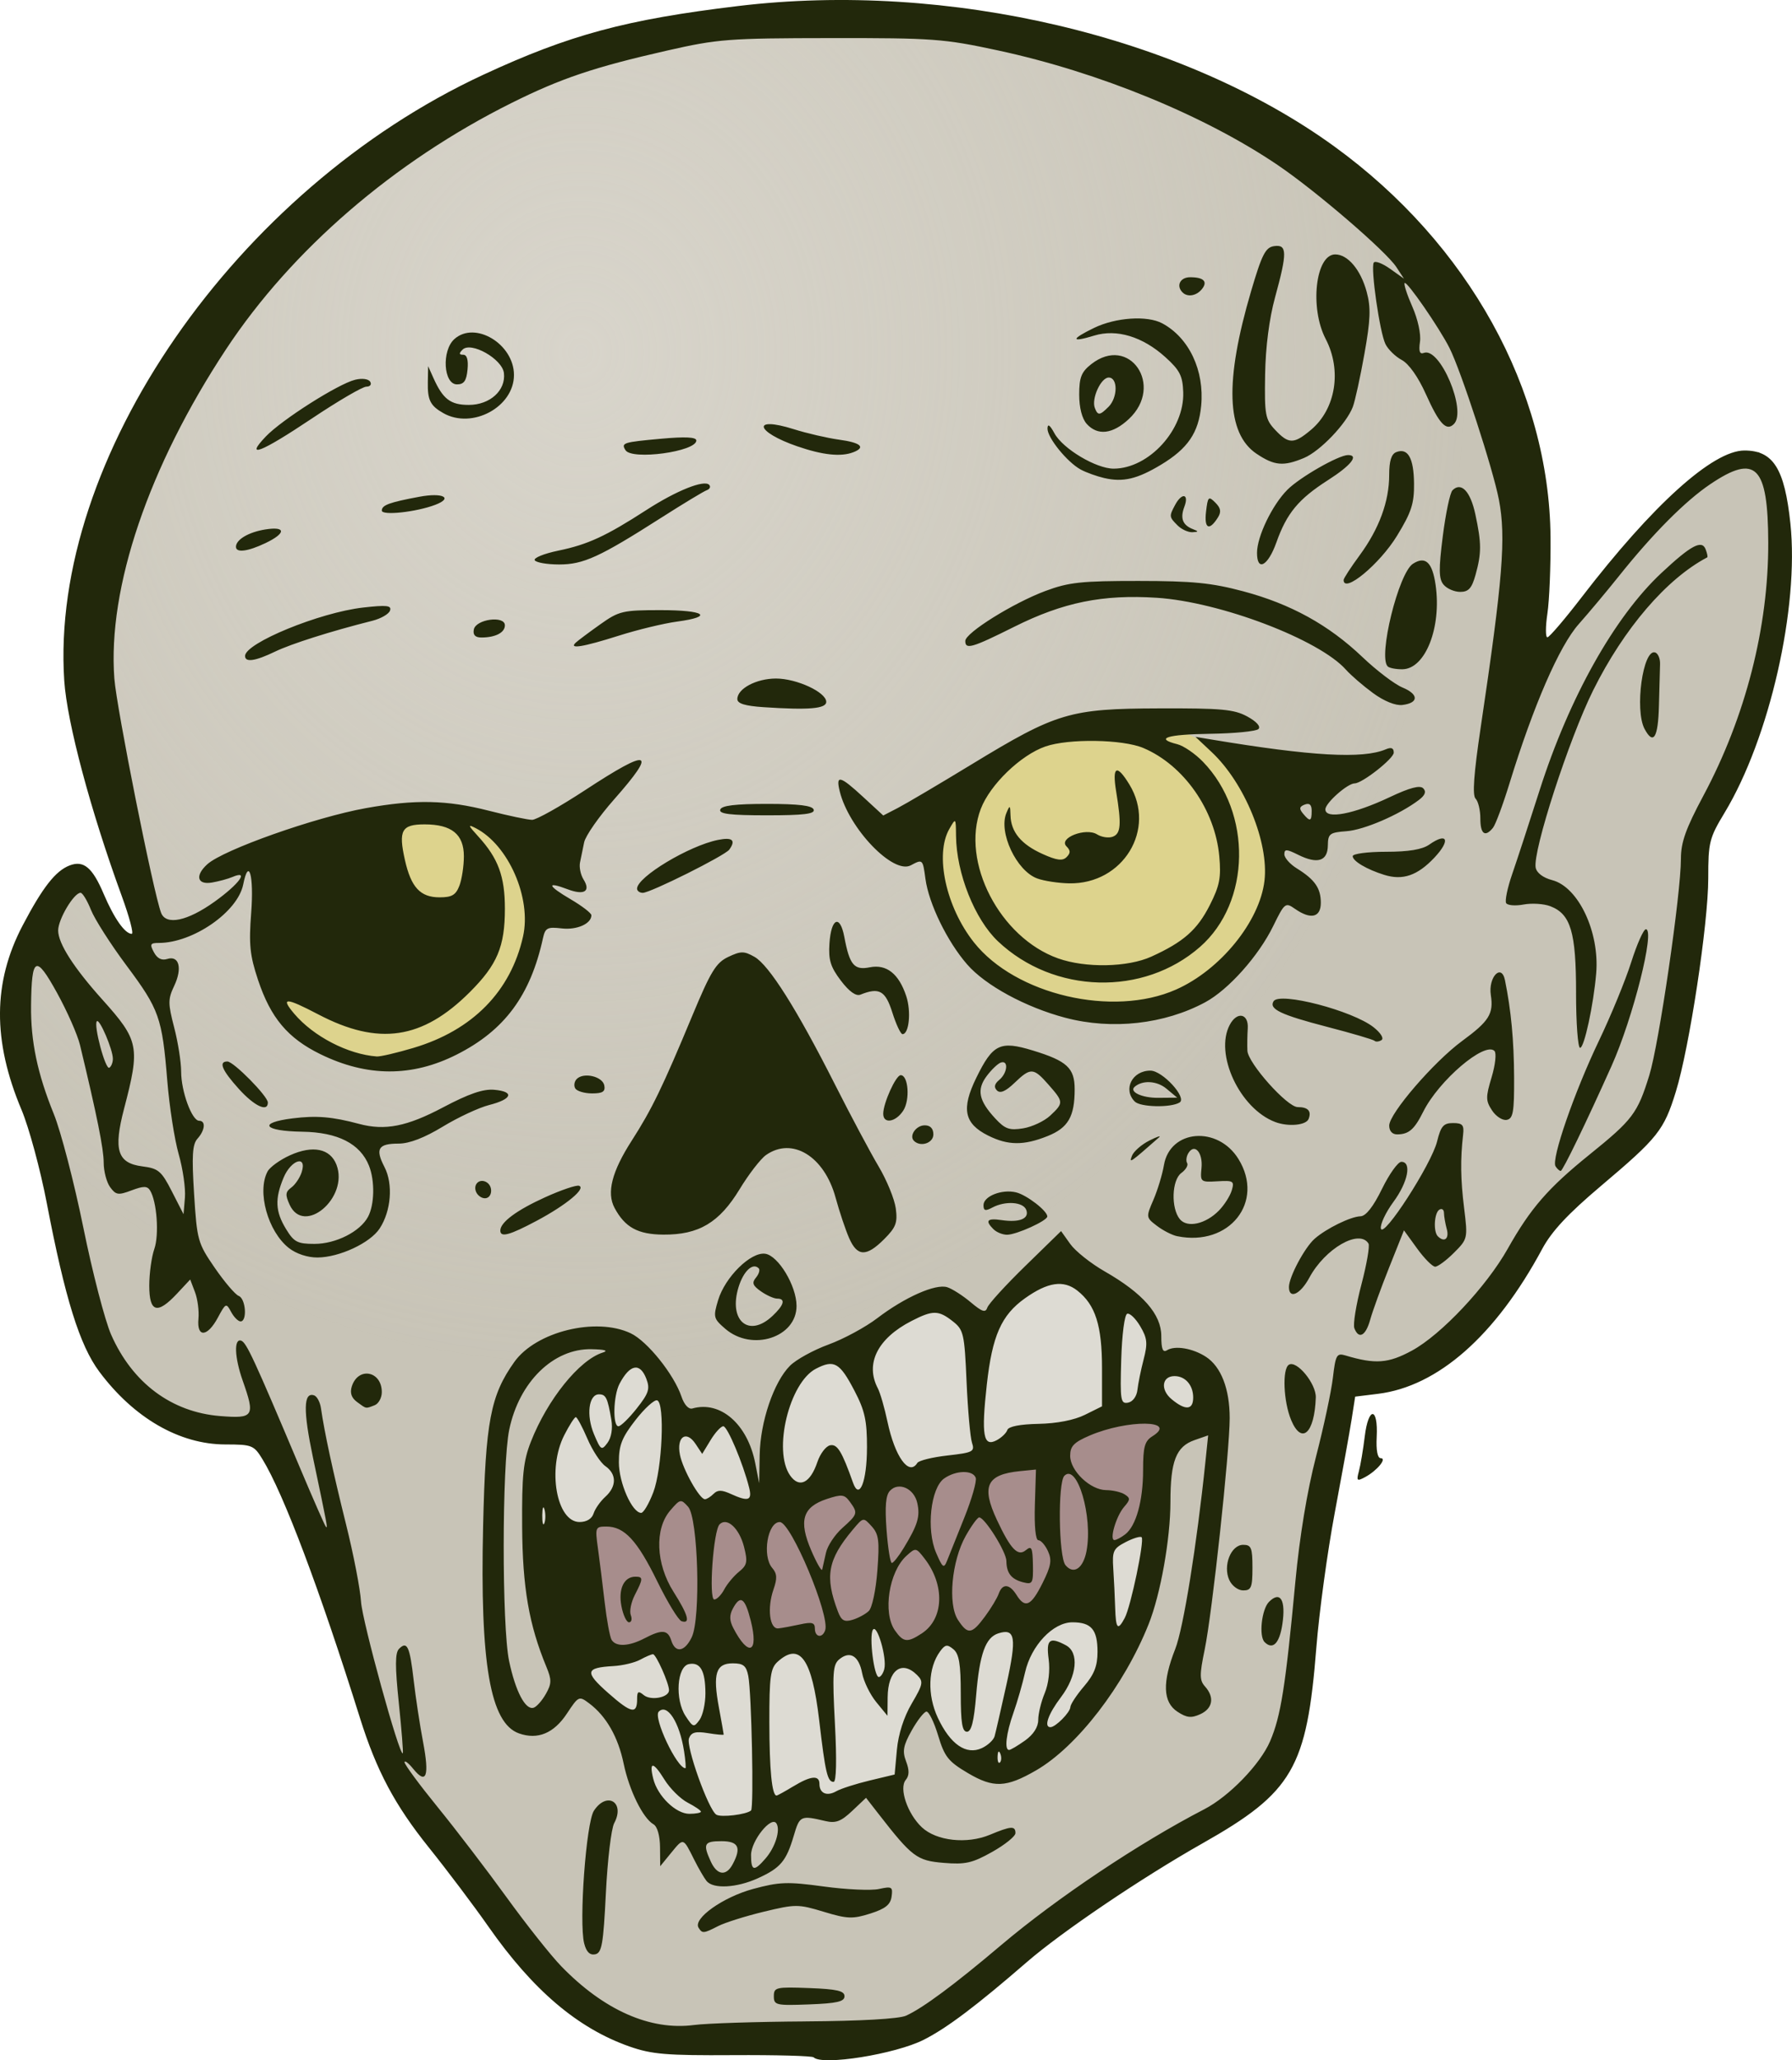 <?xml version="1.0" encoding="UTF-8" standalone="no"?>
<!-- Created with Inkscape (http://www.inkscape.org/) -->

<svg
   xmlns:dc="http://purl.org/dc/elements/1.1/"
   xmlns:cc="http://creativecommons.org/ns#"
   xmlns:rdf="http://www.w3.org/1999/02/22-rdf-syntax-ns#"
   xmlns:svg="http://www.w3.org/2000/svg"
   xmlns="http://www.w3.org/2000/svg"
   xmlns:xlink="http://www.w3.org/1999/xlink"
   xmlns:sodipodi="http://sodipodi.sourceforge.net/DTD/sodipodi-0.dtd"
   xmlns:inkscape="http://www.inkscape.org/namespaces/inkscape"
   width="104.016mm"
   height="119.55mm"
   viewBox="0 0 104.016 119.55"
   version="1.1"
   id="svg2299"
   xml:space="preserve"
   inkscape:version="0.92.2 5c3e80d, 2017-08-06"
   sodipodi:docname="zombie-face-colour.svg"><title
     id="title2321">Zombie face</title><sodipodi:namedview
     id="namedview2301"
     pagecolor="#ffffff"
     bordercolor="#666666"
     borderopacity="1.0"
     inkscape:showpageshadow="2"
     inkscape:pageopacity="0.0"
     inkscape:pagecheckerboard="0"
     inkscape:deskcolor="#d1d1d1"
     inkscape:document-units="mm"
     showgrid="false"
     inkscape:zoom="0.77"
     inkscape:cx="173.50627"
     inkscape:cy="41.595174"
     inkscape:window-width="1436"
     inkscape:window-height="856"
     inkscape:window-x="4"
     inkscape:window-y="0"
     inkscape:window-maximized="1"
     inkscape:current-layer="layer1"
     inkscape:snap-global="false" /><defs
     id="defs2296"><linearGradient
       inkscape:collect="always"
       id="linearGradient1966"><stop
         style="stop-color:#e5e2db;stop-opacity:1;"
         offset="0"
         id="stop1962" /><stop
         style="stop-color:#e5e2db;stop-opacity:0;"
         offset="1"
         id="stop1964" /></linearGradient><radialGradient
       inkscape:collect="always"
       xlink:href="#linearGradient1966"
       id="radialGradient1968"
       cx="7.836"
       cy="97.702"
       fx="7.836"
       fy="97.702"
       r="51.537"
       gradientTransform="matrix(1,0,0,1.142,0,-18.759)"
       gradientUnits="userSpaceOnUse" /></defs><g
     inkscape:label="Lager 1"
     inkscape:groupmode="layer"
     id="layer1"
     transform="translate(25.879,-72.383)"><g
       id="g1976"><path
         inkscape:connector-curvature="0"
         id="path1409"
         d="m 24.391,73.467 -11.496,0.585 -11.886,4.287 -11.691,8.768 -7.794,12.86 -2.338,8.963 2.338,11.496 1.364,5.845 -1.169,1.169 -0.779,-1.559 -1.364,-1.169 -0.779,-1.559 -2.338,2.533 -1.948,6.04 3.507,10.522 1.364,6.625 1.364,2.728 2.338,2.728 3.702,0.974 h 2.923 l 5.261,14.224 2.728,6.43 7.404,10.132 5.066,3.897 8.378,1.169 7.404,-0.195 7.404,-5.651 8.963,-6.43 5.066,-2.728 1.948,-4.092 1.169,-10.327 1.559,-9.937 3.312,0.779 3.897,-3.118 3.312,-4.676 4.092,-4.287 3.118,-2.923 1.754,-3.702 0.585,-7.794 0.195,-4.871 3.507,-6.43 1.364,-6.04 0.39,-6.43 -0.779,-2.923 -0.585,-0.779 -2.143,0.585 -4.871,4.481 -2.923,2.923 -4.676,7.794 0.585,-12.47 -1.948,-9.353 -6.82,-8.963 -9.353,-6.04 -11.886,-3.897 z"
         style="fill:#c8c4b7;stroke:none;stroke-width:0.265px;stroke-linecap:butt;stroke-linejoin:miter;stroke-opacity:1" /><path
         style="fill:url(#radialGradient1968);stroke:none;stroke-width:0.265px;stroke-linecap:butt;stroke-linejoin:miter;stroke-opacity:1;fill-opacity:1;opacity:0.551"
         d="m 24.391,73.467 -11.496,0.585 -11.886,4.287 -11.691,8.768 -7.794,12.86 -2.338,8.963 2.338,11.496 1.364,5.845 -1.169,1.169 -0.779,-1.559 -1.364,-1.169 -0.779,-1.559 -2.338,2.533 -1.948,6.04 3.507,10.522 1.364,6.625 1.364,2.728 2.338,2.728 3.702,0.974 h 2.923 l 5.261,14.224 2.728,6.43 7.404,10.132 5.066,3.897 8.378,1.169 7.404,-0.195 7.404,-5.651 8.963,-6.43 5.066,-2.728 1.948,-4.092 1.169,-10.327 1.559,-9.937 3.312,0.779 3.897,-3.118 3.312,-4.676 4.092,-4.287 3.118,-2.923 1.754,-3.702 0.585,-7.794 0.195,-4.871 3.507,-6.43 1.364,-6.04 0.39,-6.43 -0.779,-2.923 -0.585,-0.779 -2.143,0.585 -4.871,4.481 -2.923,2.923 -4.676,7.794 0.585,-12.47 -1.948,-9.353 -6.82,-8.963 -9.353,-6.04 -11.886,-3.897 z"
         id="path1960"
         inkscape:connector-curvature="0" /><path
         inkscape:connector-curvature="0"
         id="path1954"
         d="m 44.16,152.4 -2.985,-1.092 -0.146,-1.82 -3.786,-3.058 -2.475,-0.728 -3.859,3.422 -2.548,-1.383 -4.223,2.475 -3.349,1.238 -1.529,2.839 -0.655,5.024 -0.51,-0.073 -0.728,-2.111 -0.437,-1.529 -0.437,-0.582 -1.165,-0.51 -1.238,0.51 -2.039,-3.276 -1.747,-1.602 H 6.884 l -2.621,1.966 2.039,-1.456 1.675,-0.655 2.039,0.51 -2.257,3.058 -2.257,2.839 -0.218,5.752 2.839,8.081 1.966,2.039 2.039,5.242 1.893,0.728 3.713,-0.218 5.46,-1.311 3.203,-0.946 v -0.946 -0.801 l 0.51,-1.747 0.874,-1.383 1.092,2.257 2.111,1.966 1.893,-0.146 4.951,-3.859 1.966,-3.64 1.019,-3.567 0.51,-3.203 0.437,-4.368 1.966,-1.893 z"
         style="fill:#dddbd3;stroke:none;stroke-width:0.265px;stroke-linecap:butt;stroke-linejoin:miter;stroke-opacity:1;fill-opacity:1" /><path
         sodipodi:nodetypes="ccccccccccccccccccccccccccccc"
         inkscape:connector-curvature="0"
         id="path1956"
         d="m 40.666,154.074 -10.047,3.203 -3.203,0.874 -3.276,1.311 -1.747,-0.801 -3.64,1.82 -2.694,-0.582 -1.019,0.51 -1.747,-1.82 -1.602,2.548 -1.747,-0.874 -2.621,1.165 1.383,7.572 2.621,-0.946 1.311,-0.146 1.675,0.655 5.897,-0.51 2.33,-0.582 2.548,-1.019 1.529,1.893 2.257,-1.165 1.529,0.728 1.529,-1.602 4.077,-0.655 2.039,-3.276 2.403,-1.238 0.874,-2.403 0.801,-3.859 z"
         style="fill:#a78d8c;stroke:none;stroke-width:0.265px;stroke-linecap:butt;stroke-linejoin:miter;stroke-opacity:1;fill-opacity:1" /><path
         inkscape:connector-curvature="0"
         id="path1958"
         d="m 28.143,119.418 0.51,5.169 2.548,3.932 4.368,2.257 4.805,0.728 4.15,-1.747 2.475,-2.912 0.946,-3.276 -0.073,-4.951 -3.203,-2.912 -3.567,-1.602 -5.242,0.728 -2.111,0.946 -4.077,2.839 z m -24.026,1.602 -2.475,-1.602 -8.154,0.946 -3.786,4.951 0.582,5.46 1.165,1.165 1.966,1.383 2.548,0.874 3.131,-0.655 3.495,-2.039 1.602,-1.893 0.801,-3.131 -0.291,-3.495 z"
         style="fill:#ddd38d;stroke:none;stroke-width:0.265px;stroke-linecap:butt;stroke-linejoin:miter;stroke-opacity:1;fill-opacity:1" /><path
         sodipodi:nodetypes="scssssscsssssssssscssccssssssssscsssssssssssssssssssssssssssssssssssccsssscscsssccsssssssssssssscsssscsssssssssscssssssssssscssssscssssssssssssscsscsccssssssssssscssssssssscsssssscscccsscsssssssssscscsssssssscssscscscsssscsssssssssssssssscssssccsssssssscsssscsscccsssscccssscsssccssssssscsccsssssssssscssssssssscssssssscssssssscssscssssssssccccssscsccsssssssscsssssssssssssssssssssssssscscssssscsssssscssscscsssccsscssssscsscsssssssssssssscsscccscsscccssscccscsscsscccccscccssssssccssssssssssscsssscsssssscssssssssssssssccscsssssccsssccsssssssscsssssssssssssssssssssssscssssssssscsssscssssssssssscsssscssscsssssscsscsssssssssssscsscssscsssscsssccccssssccsscsccsccssssssssssssssssssssssssssscsssssssssssssssssssssscsssccsssscccssscsssssssssssscsscccscccccccscccssscsscsssssscccssssccssssssscssssssccsscsssccssscsssscsssssssscsssssssssssssssssscscsscssscsccssssssscsssssssssssscsscccssssssssscscssscscssccssssssssssssssssccssssccsssscssssssscsssssssscsscccssssccsssssssscscsccsscsssccsssssccssssssssssssssssssccssssscssssssscccsscsscsssccsssssssssssssscssssssscssssssccccsssssssscsss"
         id="path2315"
         d="m 21.351,191.765 c -0.086,-0.086 -2.188,-0.144 -4.671,-0.129 -3.891,0.024 -4.724,-0.046 -6.029,-0.504 -2.999,-1.054 -5.605,-3.271 -8.186,-6.964 -0.834,-1.193 -2.387,-3.254 -3.452,-4.581 -1.978,-2.464 -3.038,-4.457 -3.996,-7.51 -2.347,-7.483 -4.427,-13.001 -5.659,-15.015 -0.501,-0.82 -0.602,-0.86 -2.158,-0.862 -2.66,-0.004 -5.308,-1.534 -7.317,-4.226 -1.138,-1.525 -1.988,-4.253 -3.045,-9.772 -0.374,-1.952 -1.035,-4.393 -1.469,-5.424 -1.686,-4.003 -1.665,-7.396 0.066,-10.693 1.162,-2.213 1.908,-3.166 2.724,-3.482 0.813,-0.314 1.326,0.112 1.976,1.641 0.607,1.428 1.238,2.326 1.634,2.326 0.121,0 -0.138,-0.982 -0.577,-2.183 -1.81,-4.952 -3.181,-10.082 -3.341,-12.502 -0.854,-12.872 9.957,-28.501 24.326,-35.166 5.001,-2.32 8.279,-3.203 14.786,-3.986 12.174,-1.465 25.781,1.74 34.617,8.154 7.778,5.645 12.467,14.12 12.541,22.664 0.015,1.673 -0.067,3.668 -0.181,4.432 -0.114,0.764 -0.114,1.385 0,1.38 0.114,-0.005 1.005,-1.047 1.98,-2.315 4.131,-5.376 7.624,-8.524 9.456,-8.524 1.672,0 2.331,1.046 2.668,4.233 0.516,4.88 -1.209,12.461 -3.819,16.785 -0.889,1.473 -0.949,1.712 -0.949,3.802 0,2.641 -1.093,9.834 -1.883,12.392 -0.69,2.233 -1.032,2.663 -4.341,5.46 -1.926,1.628 -2.862,2.631 -3.417,3.663 -2.704,5.028 -6.049,7.976 -9.535,8.404 l -1.318,0.162 -0.207,1.323 c -0.114,0.728 -0.555,3.168 -0.98,5.424 -0.425,2.256 -0.904,5.768 -1.066,7.805 -0.554,7.011 -1.366,8.406 -6.623,11.378 -3.513,1.987 -8.155,5.124 -10.186,6.885 -2.919,2.53 -4.632,3.821 -5.974,4.501 -1.659,0.841 -5.902,1.519 -6.398,1.023 z m -0.461,-2.087 c 3.181,-0.02 5.413,-0.147 5.821,-0.331 0.974,-0.439 2.804,-1.796 5.526,-4.1 3.218,-2.723 8.016,-5.931 11.784,-7.878 1.444,-0.746 3.244,-2.605 3.821,-3.945 0.623,-1.449 0.895,-3.163 1.47,-9.284 0.243,-2.587 0.684,-5.255 1.195,-7.226 0.445,-1.719 0.887,-3.782 0.981,-4.585 0.156,-1.327 0.222,-1.444 0.728,-1.293 1.734,0.52 2.491,0.464 3.865,-0.284 1.698,-0.924 4.317,-3.71 5.555,-5.907 1.322,-2.348 2.339,-3.519 4.735,-5.454 2.524,-2.037 2.798,-2.401 3.482,-4.608 0.564,-1.819 1.836,-10.529 1.836,-12.569 0,-0.957 0.282,-1.748 1.304,-3.659 2.446,-4.571 3.782,-9.786 3.765,-14.696 -0.015,-4.449 -0.722,-5.161 -3.36,-3.384 -1.457,0.981 -3.344,2.878 -5.297,5.324 -0.697,0.873 -1.752,2.134 -2.345,2.802 -1.126,1.269 -2.628,4.723 -4.016,9.237 -0.38,1.237 -0.812,2.398 -0.96,2.58 -0.46,0.567 -0.733,0.366 -0.733,-0.542 0,-0.48 -0.124,-0.998 -0.277,-1.15 -0.192,-0.192 -0.104,-1.437 0.291,-4.088 1.292,-8.671 1.484,-11.058 1.064,-13.257 -0.338,-1.77 -2.198,-7.48 -2.871,-8.81 -0.595,-1.177 -2.472,-3.894 -2.601,-3.765 -0.061,0.061 0.139,0.679 0.446,1.373 0.32,0.724 0.51,1.592 0.444,2.037 -0.081,0.555 -0.017,0.738 0.226,0.645 0.932,-0.358 2.506,3.365 1.744,4.126 -0.439,0.439 -0.849,0.001 -1.628,-1.734 -0.447,-0.997 -0.988,-1.761 -1.401,-1.982 -0.37,-0.198 -0.796,-0.615 -0.947,-0.926 -0.333,-0.688 -0.867,-4.412 -0.677,-4.721 0.075,-0.121 0.5,0.038 0.945,0.355 l 0.809,0.576 -0.444,-0.677 c -0.6,-0.916 -4.631,-4.384 -6.845,-5.89 -4.251,-2.89 -10.402,-5.414 -16.278,-6.679 -3.137,-0.676 -3.769,-0.722 -9.706,-0.715 -5.948,0.007 -6.551,0.053 -9.525,0.73 -4.209,0.957 -6.136,1.607 -8.996,3.031 -6.831,3.403 -12.772,8.527 -16.582,14.301 -4.49,6.805 -6.876,13.839 -6.48,19.098 0.13,1.728 2.267,12.433 2.714,13.599 0.285,0.742 1.526,0.483 3.106,-0.649 1.43,-1.024 2.034,-1.859 1.035,-1.432 -0.255,0.109 -0.79,0.254 -1.191,0.323 -0.857,0.147 -0.995,-0.406 -0.265,-1.064 0.936,-0.843 6.25,-2.723 9.194,-3.252 2.873,-0.517 4.692,-0.479 7.144,0.148 1.138,0.291 2.269,0.529 2.514,0.529 0.245,0 1.625,-0.773 3.067,-1.718 3.783,-2.48 4.226,-2.34 1.688,0.535 -0.877,0.993 -1.658,2.112 -1.736,2.487 -0.078,0.374 -0.186,0.903 -0.241,1.174 -0.055,0.271 0.037,0.713 0.204,0.98 0.433,0.694 0.042,0.935 -0.925,0.57 -1.252,-0.473 -1.171,-0.21 0.179,0.582 0.661,0.388 1.203,0.804 1.203,0.926 0,0.494 -0.842,0.867 -1.724,0.764 -0.83,-0.097 -0.955,-0.032 -1.086,0.566 -0.729,3.326 -2.227,5.349 -5.002,6.752 -2.597,1.314 -5.207,1.307 -7.918,-0.02 -1.894,-0.927 -2.887,-2.11 -3.618,-4.305 -0.476,-1.429 -0.54,-2.06 -0.399,-3.896 0.166,-2.165 -0.141,-3.257 -0.463,-1.646 -0.319,1.595 -2.914,3.392 -4.899,3.392 -0.496,0 -0.535,0.073 -0.284,0.542 0.192,0.359 0.452,0.49 0.772,0.389 0.693,-0.22 0.89,0.539 0.405,1.561 -0.365,0.77 -0.365,1.014 -0.001,2.413 0.223,0.856 0.405,2.011 0.405,2.568 0,1.144 0.625,2.846 1.045,2.846 0.395,0 0.344,0.546 -0.096,1.038 -0.298,0.332 -0.338,0.988 -0.198,3.213 0.169,2.688 0.215,2.852 1.201,4.284 0.564,0.819 1.189,1.552 1.389,1.628 0.409,0.157 0.505,1.479 0.108,1.479 -0.14,0 -0.388,-0.248 -0.55,-0.552 -0.284,-0.53 -0.313,-0.518 -0.768,0.331 -0.61,1.138 -1.232,1.176 -1.127,0.068 0.042,-0.448 -0.048,-1.144 -0.201,-1.546 l -0.278,-0.732 -0.765,0.819 c -1.147,1.228 -1.611,1.094 -1.611,-0.465 0,-0.706 0.132,-1.662 0.293,-2.125 0.29,-0.831 0.148,-2.765 -0.249,-3.401 -0.162,-0.26 -0.382,-0.26 -1.072,-7e-5 -0.772,0.291 -0.909,0.271 -1.243,-0.186 -0.206,-0.282 -0.375,-0.925 -0.375,-1.428 0,-0.796 -0.388,-2.722 -1.374,-6.819 -0.144,-0.598 -0.746,-1.964 -1.338,-3.036 -1.231,-2.228 -1.471,-2.111 -1.503,0.737 -0.024,2.083 0.368,3.954 1.319,6.297 0.413,1.019 1.185,3.986 1.715,6.593 0.53,2.608 1.257,5.406 1.615,6.218 1.237,2.801 3.503,4.492 6.324,4.719 1.958,0.157 2.044,0.023 1.312,-2.052 -0.475,-1.348 -0.519,-2.466 -0.09,-2.323 0.305,0.102 0.75,1.063 3.402,7.35 0.767,1.819 1.447,3.367 1.511,3.439 0.127,0.145 0.108,0.045 -0.743,-3.999 -0.577,-2.739 -0.558,-3.823 0.064,-3.616 0.168,0.056 0.348,0.393 0.399,0.75 0.196,1.374 0.694,3.682 1.453,6.727 0.435,1.743 0.827,3.767 0.872,4.498 0.07,1.129 2.234,8.984 2.424,8.794 0.036,-0.036 -0.068,-1.345 -0.23,-2.91 -0.223,-2.154 -0.22,-2.92 0.014,-3.154 0.469,-0.469 0.621,-0.142 0.847,1.824 0.114,0.991 0.359,2.604 0.546,3.586 0.377,1.987 0.191,2.497 -0.569,1.56 -0.279,-0.344 -0.506,-0.516 -0.506,-0.384 0,0.132 0.867,1.306 1.927,2.609 1.06,1.302 2.86,3.657 4.001,5.233 1.14,1.575 2.565,3.372 3.166,3.992 2.473,2.552 5.171,3.746 7.707,3.411 0.728,-0.096 3.645,-0.19 6.482,-0.208 z m -1.852,-1.46 c 0,-0.518 0.124,-0.547 2.051,-0.474 1.612,0.061 2.051,0.162 2.051,0.474 0,0.312 -0.439,0.413 -2.051,0.474 -1.926,0.073 -2.051,0.044 -2.051,-0.474 z M 8.029,185.153 c -0.31,-1.233 0.114,-7.011 0.565,-7.698 0.753,-1.149 1.827,-0.492 1.178,0.721 -0.172,0.321 -0.389,2.144 -0.483,4.053 -0.148,2.985 -0.235,3.482 -0.625,3.557 -0.308,0.059 -0.511,-0.143 -0.634,-0.632 z m 6.639,-0.912 c -0.33,-0.533 1.422,-1.776 3.17,-2.249 1.522,-0.412 1.995,-0.428 4.1,-0.141 1.309,0.179 2.749,0.244 3.201,0.145 0.751,-0.165 0.814,-0.127 0.734,0.441 -0.067,0.471 -0.366,0.709 -1.24,0.985 -1.02,0.323 -1.329,0.311 -2.701,-0.105 -1.481,-0.448 -1.634,-0.448 -3.478,-0.003 -1.061,0.256 -2.251,0.631 -2.644,0.832 -0.855,0.438 -0.926,0.444 -1.142,0.094 z m 0.467,-2.705 c -0.145,-0.182 -0.473,-0.747 -0.728,-1.257 -0.637,-1.273 -0.607,-1.264 -1.325,-0.387 l -0.64,0.783 -0.01,-1.111 c -0.006,-0.665 -0.158,-1.196 -0.379,-1.323 -0.613,-0.351 -1.412,-1.975 -1.732,-3.519 -0.321,-1.549 -1.011,-2.756 -1.998,-3.496 -0.593,-0.445 -0.618,-0.434 -1.296,0.59 -0.758,1.146 -1.692,1.533 -2.778,1.152 -1.673,-0.588 -2.271,-4.035 -2.086,-12.025 0.14,-6.069 0.429,-7.589 1.811,-9.529 1.255,-1.763 4.739,-2.621 6.755,-1.665 0.967,0.459 2.512,2.385 2.948,3.674 0.16,0.474 0.415,0.752 0.632,0.69 1.631,-0.464 3.203,0.905 3.65,3.178 l 0.228,1.159 0.029,-1.644 c 0.034,-1.923 0.82,-4.234 1.759,-5.173 0.359,-0.359 1.366,-0.913 2.237,-1.231 0.871,-0.318 2.144,-1.005 2.829,-1.528 1.593,-1.216 3.39,-2.012 4.061,-1.798 0.288,0.091 0.9,0.483 1.361,0.871 0.667,0.561 0.864,0.625 0.967,0.312 0.071,-0.216 1.063,-1.303 2.205,-2.416 l 2.075,-2.024 0.535,0.751 c 0.294,0.413 1.193,1.128 1.997,1.588 2.216,1.268 3.286,2.489 3.286,3.748 0,0.76 0.087,0.979 0.331,0.827 0.467,-0.291 1.503,-0.114 2.267,0.386 0.874,0.573 1.371,1.859 1.372,3.55 5.3e-4,1.922 -1.016,11.331 -1.452,13.436 -0.304,1.468 -0.301,1.781 0.019,2.138 0.564,0.628 0.452,1.278 -0.276,1.61 -0.521,0.237 -0.785,0.209 -1.323,-0.144 -0.849,-0.556 -0.889,-1.71 -0.129,-3.64 0.473,-1.2 1.25,-6.017 1.753,-10.877 l 0.158,-1.52 -0.794,0.277 c -1.066,0.372 -1.396,1.218 -1.396,3.581 0,2.145 -0.575,5.37 -1.265,7.098 -1.425,3.569 -4.154,7.111 -6.54,8.488 -1.736,1.002 -2.468,1.03 -3.95,0.154 -1.144,-0.676 -1.356,-0.945 -1.729,-2.182 -0.234,-0.776 -0.54,-1.399 -0.68,-1.386 -0.14,0.014 -0.525,0.507 -0.855,1.096 -0.491,0.878 -0.55,1.202 -0.325,1.793 0.195,0.512 0.189,0.825 -0.02,1.076 -0.402,0.485 0.101,1.964 0.935,2.748 0.846,0.795 2.62,0.989 3.952,0.433 1.224,-0.511 1.481,-0.528 1.481,-0.094 -1.5e-4,0.182 -0.608,0.672 -1.35,1.089 -1.157,0.65 -1.56,0.741 -2.821,0.636 -1.555,-0.129 -1.83,-0.337 -3.803,-2.876 l -0.699,-0.899 -0.806,0.762 c -0.645,0.609 -0.955,0.727 -1.55,0.587 -1.448,-0.34 -1.493,-0.319 -1.842,0.863 -0.432,1.463 -0.767,1.859 -2.077,2.455 -1.232,0.561 -2.6,0.635 -2.977,0.162 z m 1.513,-0.975 c 0.52,-0.971 0.34,-1.34 -0.652,-1.34 -1.005,0 -1.086,0.154 -0.619,1.178 0.365,0.802 0.893,0.869 1.271,0.162 z m 1.904,-0.331 c 0.569,-0.656 0.88,-1.646 0.639,-2.036 -0.291,-0.471 -1.475,0.999 -1.475,1.832 0,0.933 0.168,0.974 0.836,0.204 z m -0.836,-2.79 c 0.169,-0.15 0.03,-6.845 -0.162,-7.811 -0.117,-0.59 -0.288,-0.728 -0.9,-0.728 -0.978,0 -1.167,0.599 -0.806,2.553 0.154,0.832 0.28,1.543 0.28,1.58 0,0.037 -0.415,-2.2e-4 -0.921,-0.083 -0.713,-0.116 -0.96,-0.048 -1.093,0.299 -0.183,0.477 1.12,4.126 1.583,4.431 0.265,0.175 1.75,-0.003 2.019,-0.242 z m -2.91,0.068 c 0,-0.069 -0.346,-0.304 -0.768,-0.523 -0.423,-0.218 -1.031,-0.823 -1.353,-1.344 -0.651,-1.054 -0.903,-1.067 -0.644,-0.034 0.251,0.999 1.311,2.026 2.091,2.026 0.371,0 0.674,-0.057 0.674,-0.125 z m 5.351,-1.461 c 1.025,-0.625 1.528,-0.674 1.528,-0.149 0,0.55 0.434,0.737 0.981,0.424 0.261,-0.149 1.129,-0.428 1.929,-0.62 l 1.455,-0.349 0.132,-1.44 c 0.083,-0.903 0.403,-1.901 0.86,-2.678 0.662,-1.125 0.69,-1.276 0.312,-1.654 -0.891,-0.891 -1.696,-0.283 -1.71,1.291 l -0.01,1.072 -0.651,-0.794 c -0.358,-0.437 -0.726,-1.19 -0.818,-1.675 -0.191,-1.01 -0.708,-1.323 -1.33,-0.806 -0.374,0.31 -0.406,0.798 -0.251,3.734 0.112,2.126 0.083,3.377 -0.078,3.377 -0.355,0 -0.479,-0.529 -0.835,-3.572 -0.419,-3.575 -1.122,-4.567 -2.413,-3.399 -0.416,0.377 -0.483,0.867 -0.48,3.506 0.003,2.759 0.15,4.258 0.418,4.258 0.052,0 0.485,-0.238 0.961,-0.528 z m -6.331,-2.052 c -0.257,-1.668 -0.974,-2.786 -1.469,-2.291 -0.335,0.335 1.054,3.283 1.548,3.283 0.041,0 0.006,-0.446 -0.078,-0.992 z m 18.359,0.149 c -0.085,-0.211 -0.147,-0.148 -0.16,0.16 -0.011,0.279 0.051,0.435 0.139,0.347 0.088,-0.088 0.097,-0.316 0.021,-0.507 z m -0.333,-1.009 c 0.061,-0.218 0.371,-1.569 0.689,-3.002 0.604,-2.727 0.516,-3.285 -0.47,-2.972 -0.746,0.237 -1.089,1.192 -1.289,3.592 -0.127,1.52 -0.278,2.118 -0.535,2.118 -0.274,0 -0.359,-0.527 -0.359,-2.217 0,-1.714 -0.097,-2.297 -0.426,-2.57 -0.361,-0.299 -0.479,-0.28 -0.775,0.124 -0.701,0.959 -0.753,2.522 -0.129,3.855 0.72,1.538 1.646,2.177 2.55,1.76 0.348,-0.161 0.682,-0.47 0.744,-0.689 z m 1.765,0.247 c 0.492,-0.351 0.768,-0.782 0.768,-1.199 0,-0.359 0.169,-1.055 0.375,-1.548 0.227,-0.542 0.317,-1.323 0.23,-1.976 -0.154,-1.149 0.051,-1.314 1.001,-0.806 0.779,0.417 0.648,1.775 -0.289,3.014 -0.741,0.979 -1.007,1.739 -0.609,1.739 0.296,0 1.145,-0.856 1.156,-1.165 0.006,-0.159 0.363,-0.702 0.794,-1.206 0.591,-0.691 0.783,-1.182 0.783,-1.998 0,-1.295 -0.358,-1.717 -1.456,-1.717 -1.126,0 -2.4,1.349 -2.75,2.91 -0.147,0.655 -0.451,1.712 -0.676,2.348 -0.42,1.186 -0.532,2.15 -0.252,2.15 0.087,0 0.503,-0.246 0.926,-0.547 z m -18.55,-2.745 c -0.005,-1.305 -0.294,-1.818 -0.954,-1.693 -0.701,0.133 -0.827,2.056 -0.198,3.016 0.433,0.66 0.482,0.674 0.808,0.227 0.191,-0.262 0.346,-0.959 0.344,-1.55 z m -3.965,0.333 c 0,-0.447 0.069,-0.488 0.384,-0.227 0.413,0.342 1.468,0.141 1.468,-0.28 0,-0.405 -0.75,-2.09 -0.93,-2.09 -0.09,0 -0.423,0.142 -0.741,0.316 -0.318,0.174 -1.017,0.341 -1.553,0.371 -1.641,0.093 -1.689,0.342 -0.305,1.564 1.341,1.184 1.678,1.254 1.678,0.347 z m -5.296,-0.294 c 0.337,-0.597 0.341,-0.82 0.032,-1.566 -1.014,-2.449 -1.387,-4.604 -1.409,-8.146 -0.019,-2.98 0.065,-3.795 0.506,-4.92 0.96,-2.449 2.81,-4.746 4.167,-5.174 0.356,-0.112 0.132,-0.181 -0.646,-0.197 -2.21,-0.047 -4.201,1.898 -4.776,4.667 -0.425,2.046 -0.43,11.423 -0.008,13.429 0.372,1.767 0.951,2.865 1.427,2.707 0.173,-0.057 0.491,-0.417 0.706,-0.8 z m 19.643,-1.444 c 0.165,-0.633 -0.424,-2.66 -0.662,-2.276 -0.23,0.37 0.067,2.739 0.344,2.739 0.109,0 0.252,-0.208 0.319,-0.463 z m -11.174,-1.852 c 0.532,-1.113 0.369,-6.917 -0.212,-7.563 -0.421,-0.467 -0.459,-0.459 -1.037,0.213 -0.922,1.071 -0.839,3.1 0.193,4.727 0.85,1.34 0.995,1.872 0.463,1.699 -0.182,-0.059 -0.816,-1.099 -1.41,-2.311 -1.166,-2.381 -1.909,-3.181 -2.953,-3.181 -0.643,0 -0.66,0.044 -0.492,1.257 0.096,0.691 0.273,2.103 0.392,3.137 0.12,1.034 0.301,2.017 0.404,2.183 0.257,0.415 1.007,0.379 1.911,-0.093 1.014,-0.529 1.351,-0.5 1.552,0.131 0.237,0.747 0.78,0.657 1.189,-0.198 z m -4.085,-1.806 c -0.187,-0.994 0.151,-1.7 0.812,-1.7 0.459,0 0.456,0.114 -0.03,1.055 -0.217,0.42 -0.324,0.95 -0.236,1.177 0.087,0.228 0.04,0.414 -0.105,0.414 -0.145,0 -0.343,-0.426 -0.441,-0.946 z m 7.509,0.853 c -0.337,-1.339 -0.603,-1.518 -1.041,-0.701 -0.205,0.382 -0.197,0.694 0.026,1.124 0.886,1.707 1.488,1.456 1.015,-0.424 z m 9.929,0.737 c 1.281,-0.84 1.354,-2.798 0.16,-4.341 -0.497,-0.643 -0.516,-0.646 -1.054,-0.159 -1.016,0.919 -1.384,3.304 -0.668,4.326 0.489,0.698 0.722,0.724 1.562,0.174 z m -5.61,-0.181 c 0.29,-0.851 -1.983,-6.271 -2.632,-6.28 -0.712,-0.009 -1.039,1.97 -0.441,2.664 0.281,0.325 0.298,0.603 0.076,1.238 -0.382,1.095 -0.229,2.324 0.282,2.269 0.218,-0.023 0.784,-0.128 1.257,-0.232 0.695,-0.153 0.86,-0.106 0.86,0.241 0,0.506 0.435,0.578 0.598,0.099 z m 9.272,-0.794 c 0.35,-0.473 0.709,-1.068 0.799,-1.323 0.216,-0.613 0.627,-0.586 1.035,0.066 0.501,0.803 0.844,0.647 1.51,-0.686 0.495,-0.991 0.554,-1.333 0.317,-1.852 -0.159,-0.35 -0.41,-0.636 -0.557,-0.636 -0.162,0 -0.242,-0.806 -0.204,-2.051 l 0.063,-2.051 -0.925,0.092 c -1.936,0.192 -2.258,0.867 -1.347,2.819 0.8,1.711 1.22,2.154 1.681,1.771 0.336,-0.279 0.395,-0.158 0.415,0.842 0.022,1.078 -0.022,1.156 -0.562,1.02 -0.69,-0.174 -0.972,-0.531 -0.978,-1.238 -0.004,-0.527 -1.254,-2.528 -1.579,-2.528 -0.099,0 -0.452,0.484 -0.784,1.076 -0.815,1.45 -1.046,3.958 -0.449,4.869 0.572,0.873 0.799,0.846 1.565,-0.19 z m 8.117,0.077 c 0.35,-0.654 1.156,-4.504 0.98,-4.681 -0.072,-0.072 -0.489,0.054 -0.926,0.28 -0.719,0.372 -0.788,0.52 -0.72,1.541 0.041,0.621 0.09,1.636 0.109,2.254 0.038,1.25 0.149,1.37 0.558,0.606 z m -14.86,-0.397 c 0.196,-0.186 0.415,-1.213 0.501,-2.356 0.131,-1.73 0.082,-2.105 -0.331,-2.562 -0.484,-0.535 -0.485,-0.534 -1.101,0.201 -1.456,1.738 -1.631,2.711 -0.855,4.751 0.197,0.518 0.369,0.615 0.843,0.473 0.327,-0.098 0.752,-0.327 0.943,-0.508 z m -8.388,-1.257 c 0.172,-0.321 0.558,-0.783 0.858,-1.026 0.473,-0.383 0.511,-0.574 0.292,-1.44 -0.274,-1.081 -0.992,-1.743 -1.421,-1.309 -0.361,0.365 -0.642,4.36 -0.306,4.36 0.146,0 0.406,-0.263 0.578,-0.584 z m 5.906,-2.131 c 0.089,-0.402 0.516,-1.047 0.949,-1.433 0.898,-0.8 0.917,-0.866 0.435,-1.525 -0.313,-0.428 -0.465,-0.446 -1.339,-0.157 -1.402,0.463 -1.643,1.259 -0.902,2.981 0.319,0.742 0.607,1.241 0.638,1.107 0.032,-0.133 0.13,-0.571 0.219,-0.973 z m 15.124,-0.105 c 0.373,-1.99 -0.544,-5.101 -1.286,-4.359 -0.387,0.387 -0.334,4.708 0.064,5.187 0.473,0.57 1.031,0.192 1.223,-0.828 z m -7.093,-1.931 c 0.435,-1.085 0.733,-2.127 0.66,-2.315 -0.175,-0.457 -1.149,-0.434 -1.83,0.043 -0.786,0.551 -1.049,2.967 -0.469,4.313 0.378,0.878 0.45,0.93 0.637,0.461 0.116,-0.291 0.567,-1.417 1.002,-2.502 z m -3.524,1.773 c 0.821,-1.353 0.966,-1.833 0.794,-2.616 -0.186,-0.849 -1.073,-1.25 -1.585,-0.717 -0.247,0.257 -0.303,0.896 -0.2,2.276 0.079,1.055 0.218,1.917 0.307,1.917 0.09,-7.9e-4 0.397,-0.388 0.683,-0.86 z m 12.861,-0.8 c 0.635,-0.491 1.039,-1.945 1.039,-3.738 0,-1.34 0.092,-1.674 0.539,-1.954 1.526,-0.953 -1.448,-0.985 -3.648,-0.039 -0.911,0.392 -1.124,0.614 -1.124,1.172 0,0.872 1.169,1.985 2.089,1.991 0.379,0.002 0.863,0.114 1.075,0.248 0.336,0.213 0.332,0.307 -0.031,0.724 -0.467,0.537 -0.874,1.939 -0.559,1.926 0.112,-0.005 0.391,-0.153 0.62,-0.331 z M 5.728,159.978 c -0.067,-0.257 -0.126,-0.111 -0.132,0.326 -0.005,0.437 0.05,0.647 0.122,0.468 0.072,-0.179 0.077,-0.536 0.01,-0.794 z m 2.848,0.228 c 0.086,-0.272 0.392,-0.707 0.679,-0.967 0.665,-0.602 0.667,-1.318 0.005,-1.781 -0.285,-0.199 -0.757,-0.92 -1.049,-1.603 -0.292,-0.682 -0.593,-1.24 -0.668,-1.24 -0.075,0 -0.377,0.471 -0.671,1.048 -0.995,1.951 -0.451,5.038 0.889,5.038 0.409,0 0.716,-0.186 0.814,-0.494 z m 3.463,-1.221 c 0.522,-1.367 0.685,-5.185 0.228,-5.344 -0.159,-0.055 -0.725,0.458 -1.257,1.141 -0.793,1.018 -0.968,1.461 -0.967,2.456 0.001,1.192 0.77,2.933 1.296,2.933 0.136,0 0.45,-0.534 0.699,-1.186 z m 3.5,0.082 c 0.237,-0.237 0.47,-0.237 0.991,0 1.031,0.47 1.263,0.391 1.074,-0.362 -0.353,-1.407 -1.26,-3.561 -1.499,-3.561 -0.137,0 -0.469,0.361 -0.737,0.802 l -0.488,0.802 -0.387,-0.582 c -0.539,-0.812 -1.114,-0.409 -0.905,0.634 0.172,0.859 1.139,2.578 1.45,2.578 0.105,0 0.33,-0.14 0.5,-0.31 z m 8.906,-2.669 c 0.003,-1.583 -0.123,-2.159 -0.728,-3.317 -0.854,-1.637 -1.18,-1.822 -2.235,-1.276 -1.549,0.801 -2.507,4.757 -1.5,6.194 0.532,0.76 1.172,0.445 1.584,-0.781 0.164,-0.486 0.497,-0.923 0.742,-0.97 0.417,-0.081 0.68,0.35 1.33,2.181 0.365,1.028 0.802,-0.074 0.806,-2.031 z m 2.921,0.875 c 0.086,-0.139 0.876,-0.334 1.757,-0.433 1.478,-0.167 1.587,-0.224 1.417,-0.74 -0.101,-0.307 -0.243,-1.9 -0.315,-3.539 -0.122,-2.797 -0.171,-3.012 -0.799,-3.506 -0.83,-0.653 -1.158,-0.656 -2.394,-0.022 -1.973,1.012 -2.708,2.479 -1.957,3.912 0.138,0.264 0.389,1.133 0.558,1.931 0.433,2.046 1.251,3.178 1.733,2.397 z M 9.609,154.781 c -0.222,-1.291 -0.317,-1.489 -0.721,-1.489 -0.598,0 -0.75,1.218 -0.289,2.313 0.392,0.932 0.442,0.963 0.785,0.499 0.221,-0.299 0.31,-0.824 0.224,-1.323 z m 22.983,0.578 c 0.067,-0.202 0.737,-0.333 1.809,-0.354 1.067,-0.021 2.072,-0.217 2.694,-0.525 l 0.992,-0.492 v -2.208 c 0,-2.481 -0.381,-3.68 -1.432,-4.507 -0.804,-0.632 -1.715,-0.498 -3.046,0.45 -1.365,0.972 -1.894,2.17 -2.208,4.996 -0.328,2.957 -0.205,3.651 0.574,3.235 0.281,-0.15 0.558,-0.417 0.617,-0.594 z m -21.512,-1.248 c 0.696,-0.879 0.78,-1.137 0.558,-1.72 -0.366,-0.962 -0.956,-0.853 -1.557,0.289 -0.362,0.688 -0.407,2.465 -0.062,2.465 0.133,0 0.611,-0.465 1.061,-1.034 z m 32.299,-0.633 c 0,-0.719 -0.457,-1.244 -1.083,-1.244 -0.732,0 -0.835,0.786 -0.174,1.337 0.806,0.672 1.257,0.639 1.257,-0.094 z m -3.235,-0.453 c 0.04,-0.362 0.201,-1.155 0.359,-1.761 0.243,-0.933 0.212,-1.228 -0.197,-1.921 -0.266,-0.45 -0.606,-0.778 -0.756,-0.728 -0.155,0.051 -0.305,1.205 -0.348,2.67 -0.069,2.357 -0.035,2.572 0.397,2.489 0.277,-0.053 0.503,-0.364 0.545,-0.749 z m 7.38,14.643 c -0.343,-0.343 -0.171,-1.908 0.256,-2.335 0.658,-0.658 0.986,-0.108 0.775,1.301 -0.167,1.115 -0.558,1.507 -1.031,1.034 z m -2.05,-3.601 c -0.381,-0.836 0.097,-2.043 0.809,-2.043 0.466,0 0.536,0.171 0.536,1.323 0,1.151 -0.069,1.323 -0.535,1.323 -0.3,0 -0.656,-0.265 -0.809,-0.603 z m 3.59,-9.287 c -0.447,-1.069 -0.524,-2.962 -0.131,-3.205 0.455,-0.282 1.592,1.103 1.563,1.905 -0.074,2.081 -0.823,2.761 -1.433,1.301 z m -54.218,-1.044 c -0.326,-0.238 -0.424,-0.527 -0.305,-0.902 0.369,-1.162 1.742,-0.901 1.742,0.331 0,0.33 -0.188,0.673 -0.419,0.761 -0.533,0.205 -0.46,0.218 -1.019,-0.19 z m 21.376,-4.245 c -0.689,-0.593 -0.712,-0.682 -0.419,-1.661 0.402,-1.341 1.897,-2.815 2.734,-2.696 0.76,0.109 1.813,1.857 1.819,3.019 0.01,1.836 -2.58,2.674 -4.134,1.338 z m 2.732,-0.742 c 0.683,-0.641 0.783,-1.012 0.274,-1.012 -0.186,0 -0.608,-0.189 -0.939,-0.421 -0.482,-0.337 -0.538,-0.496 -0.286,-0.8 0.173,-0.209 0.244,-0.451 0.156,-0.538 -0.344,-0.344 -0.883,0.162 -1.17,1.095 -0.597,1.946 0.594,2.963 1.964,1.676 z m 33.78,0.705 c -0.084,-0.22 0.1,-1.36 0.409,-2.533 0.309,-1.174 0.494,-2.244 0.411,-2.379 -0.532,-0.861 -2.522,0.288 -3.434,1.983 -0.522,0.969 -1.183,1.271 -1.183,0.54 0,-0.58 0.912,-2.292 1.493,-2.802 0.679,-0.596 2.088,-1.286 2.661,-1.303 0.313,-0.009 0.741,-0.555 1.246,-1.587 0.423,-0.865 0.929,-1.573 1.124,-1.573 0.618,0 0.385,1.178 -0.459,2.325 -0.448,0.609 -0.775,1.303 -0.728,1.544 0.123,0.625 2.934,-3.726 3.261,-5.048 0.221,-0.894 0.373,-1.07 0.926,-1.07 0.549,0 0.649,0.112 0.586,0.661 -0.165,1.455 -0.15,2.594 0.059,4.285 0.215,1.746 0.207,1.783 -0.59,2.58 -0.445,0.445 -0.936,0.808 -1.092,0.808 -0.156,0 -0.627,-0.474 -1.047,-1.054 l -0.764,-1.054 -0.856,2.144 c -0.471,1.179 -0.967,2.547 -1.103,3.038 -0.261,0.945 -0.665,1.162 -0.921,0.495 z m 5.364,-5.752 c -0.088,-0.327 -0.161,-0.751 -0.163,-0.942 -0.002,-0.19 -0.123,-0.273 -0.268,-0.183 -0.297,0.184 -0.359,1.272 -0.088,1.543 0.38,0.38 0.671,0.146 0.52,-0.419 z m -67.21,1.1 c -1.219,-0.959 -1.862,-3.273 -1.236,-4.443 0.137,-0.255 0.725,-0.679 1.307,-0.941 1.322,-0.596 2.336,-0.387 2.694,0.557 0.726,1.909 -1.894,4.131 -2.723,2.31 -0.26,-0.571 -0.243,-0.743 0.1,-0.993 0.228,-0.167 0.499,-0.57 0.603,-0.897 0.32,-1.008 -0.615,-0.72 -1.051,0.323 -0.516,1.235 -0.481,1.961 0.143,2.985 0.46,0.754 0.663,0.86 1.653,0.859 1.241,-0.001 2.644,-0.711 3.104,-1.57 0.378,-0.706 0.405,-2.087 0.058,-2.962 -0.509,-1.282 -1.81,-1.946 -3.872,-1.977 -2.258,-0.034 -2.608,-0.519 -0.56,-0.775 1.381,-0.173 2.301,-0.096 3.855,0.321 1.502,0.403 2.773,0.154 4.867,-0.954 1.505,-0.796 2.339,-1.083 2.982,-1.025 1.188,0.106 1.042,0.543 -0.296,0.883 -0.594,0.151 -1.808,0.716 -2.697,1.257 -1.065,0.647 -1.939,0.983 -2.559,0.983 -1.19,0 -1.371,0.298 -0.823,1.358 0.511,0.989 0.389,2.548 -0.28,3.569 -0.55,0.839 -2.34,1.674 -3.606,1.682 -0.577,0.003 -1.236,-0.214 -1.66,-0.548 z M 23.411,144.231 c -0.209,-0.473 -0.565,-1.534 -0.79,-2.358 -0.656,-2.398 -2.513,-3.534 -4.036,-2.468 -0.314,0.22 -1.006,1.116 -1.537,1.991 -1.175,1.933 -2.363,2.641 -4.416,2.628 -1.484,-0.009 -2.234,-0.419 -2.84,-1.551 -0.47,-0.878 -0.157,-2.105 0.995,-3.898 1.168,-1.818 1.793,-3.108 3.51,-7.235 1.077,-2.589 1.386,-3.095 2.095,-3.43 0.732,-0.346 0.914,-0.347 1.52,-0.006 0.846,0.477 2.465,3.041 4.669,7.399 0.92,1.819 2.062,3.962 2.538,4.763 0.476,0.8 0.924,1.896 0.997,2.435 0.112,0.832 0.011,1.101 -0.674,1.786 -1.033,1.033 -1.556,1.019 -2.03,-0.053 z m 19.042,-0.114 c -0.291,-0.059 -0.82,-0.329 -1.176,-0.6 -0.639,-0.485 -0.642,-0.504 -0.207,-1.51 0.242,-0.56 0.518,-1.469 0.612,-2.02 0.355,-2.07 3.123,-2.295 4.324,-0.351 1.54,2.492 -0.527,5.098 -3.553,4.48 z m 2.42,-1.49 c 0.312,-0.319 0.647,-0.844 0.744,-1.168 0.162,-0.543 0.096,-0.585 -0.83,-0.529 -0.979,0.059 -1.004,0.038 -0.925,-0.774 0.087,-0.893 -0.4,-1.448 -0.759,-0.867 -0.12,0.194 -0.154,0.455 -0.076,0.581 0.078,0.126 -0.073,0.386 -0.335,0.577 -0.559,0.409 -0.611,2.05 -0.085,2.684 0.431,0.519 1.496,0.282 2.267,-0.504 z m -41.711,1.16 c 0,-0.478 0.944,-1.179 2.603,-1.931 0.924,-0.419 1.807,-0.719 1.964,-0.667 0.434,0.145 -0.737,1.115 -2.445,2.026 -1.592,0.848 -2.122,0.991 -2.122,0.572 z m 28.628,-0.072 c -0.507,-0.507 -0.374,-0.657 0.473,-0.533 1.044,0.153 1.62,-0.087 1.426,-0.595 -0.179,-0.466 -1.216,-0.536 -1.969,-0.133 -0.404,0.216 -0.512,0.187 -0.512,-0.139 0,-0.521 1.07,-0.942 1.89,-0.743 0.618,0.15 1.814,1.072 1.814,1.398 0,0.248 -1.791,1.061 -2.337,1.061 -0.257,0 -0.61,-0.143 -0.785,-0.318 z M 1.748,141.527 c -0.17,-0.442 0.225,-0.783 0.622,-0.538 0.396,0.244 0.319,0.926 -0.104,0.926 -0.203,0 -0.436,-0.175 -0.518,-0.388 z m 62.662,-1.47 c -0.254,-0.41 1.091,-4.295 2.515,-7.27 0.697,-1.455 1.542,-3.509 1.877,-4.564 0.335,-1.055 0.719,-1.918 0.853,-1.918 0.551,0 -0.741,5.141 -1.995,7.938 -1.493,3.329 -2.828,6.085 -2.948,6.085 -0.074,0 -0.21,-0.122 -0.302,-0.271 z m -24.585,-0.605 c 0.099,-0.257 0.552,-0.654 1.007,-0.884 0.455,-0.23 0.709,-0.313 0.563,-0.185 -1.699,1.494 -1.745,1.525 -1.57,1.069 z m -12.655,-0.87 c -0.296,-0.296 0.125,-0.9 0.627,-0.9 0.324,0 0.501,0.186 0.501,0.529 0,0.504 -0.749,0.751 -1.128,0.371 z m 4.306,-0.305 c -1.393,-0.698 -1.567,-1.551 -0.687,-3.351 0.96,-1.962 1.382,-2.166 3.282,-1.586 1.985,0.606 2.429,1.017 2.429,2.249 0,1.587 -0.377,2.239 -1.572,2.717 -1.389,0.556 -2.3,0.548 -3.452,-0.03 z m 3.607,-1.16 c 0.782,-0.735 0.779,-0.791 -0.097,-1.789 -0.879,-1.001 -1.038,-1.01 -1.979,-0.108 -0.513,0.492 -0.829,0.628 -1.018,0.439 -0.189,-0.189 -0.147,-0.379 0.134,-0.613 0.48,-0.398 0.55,-1.159 0.093,-1.007 -0.173,0.058 -0.543,0.41 -0.822,0.784 -0.593,0.794 -0.465,1.423 0.5,2.465 0.565,0.61 0.818,0.699 1.617,0.569 0.521,-0.085 1.228,-0.417 1.571,-0.739 z m 19.674,0.58 c 0,-0.699 2.591,-3.704 4.231,-4.908 1.569,-1.152 1.834,-1.574 1.668,-2.663 -0.159,-1.042 0.617,-1.863 0.82,-0.868 0.357,1.75 0.521,3.497 0.531,5.644 0.009,2.011 -0.057,2.392 -0.428,2.464 -0.241,0.046 -0.625,-0.2 -0.853,-0.548 -0.371,-0.565 -0.373,-0.77 -0.024,-1.929 0.216,-0.719 0.289,-1.397 0.164,-1.523 -0.561,-0.561 -3.226,1.71 -4.132,3.523 -0.518,1.036 -0.836,1.313 -1.514,1.319 -0.283,0.002 -0.463,-0.195 -0.463,-0.51 z m -6.615,-0.206 c -2.059,-0.774 -3.543,-3.953 -2.637,-5.647 0.423,-0.791 1.098,-0.651 1.041,0.216 -0.026,0.4 -0.035,0.983 -0.02,1.294 0.036,0.723 2.309,3.27 2.919,3.27 0.601,0 0.811,0.228 0.634,0.687 -0.142,0.369 -1.179,0.465 -1.938,0.18 z m -22.754,-0.479 c 0,-0.618 0.734,-2.24 1.014,-2.24 0.444,0 0.55,1.432 0.151,2.051 -0.437,0.678 -1.165,0.797 -1.165,0.19 z m -37.408,-1.447 c -0.977,-1.082 -1.188,-1.587 -0.661,-1.587 0.362,0 2.35,2.015 2.35,2.382 0,0.577 -0.782,0.21 -1.689,-0.795 z m 52.009,0.738 c -0.703,-0.703 -0.152,-1.795 0.906,-1.795 0.701,0 2.142,1.573 1.695,1.849 -0.504,0.312 -2.272,0.275 -2.601,-0.054 z m 1.832,-0.752 c -0.549,-0.457 -1.387,-0.503 -1.842,-0.102 -0.329,0.291 0.43,0.645 1.365,0.637 l 1.109,-0.009 -0.632,-0.526 z m -34.307,-0.008 c -0.098,-0.158 -0.059,-0.406 0.086,-0.552 0.403,-0.403 1.499,-0.146 1.598,0.376 0.068,0.358 -0.092,0.463 -0.709,0.463 -0.439,0 -0.878,-0.129 -0.975,-0.288 z m 58.09,-5.546 c 0,-3.535 -0.311,-4.579 -1.501,-5.031 -0.375,-0.142 -1.07,-0.186 -1.545,-0.097 -0.475,0.089 -0.93,0.053 -1.012,-0.08 -0.082,-0.133 0.074,-0.888 0.347,-1.677 0.273,-0.79 0.991,-2.984 1.595,-4.875 1.718,-5.375 4.34,-10.053 7.064,-12.601 1.721,-1.61 2.353,-1.949 2.572,-1.379 0.091,0.236 0.132,0.447 0.093,0.468 -2.361,1.241 -4.831,4.118 -6.619,7.71 -1.403,2.819 -3.521,9.351 -3.339,10.296 0.059,0.304 0.433,0.587 0.957,0.723 1.522,0.394 2.758,3.009 2.556,5.406 -0.154,1.828 -0.694,4.326 -0.934,4.326 -0.129,0 -0.235,-1.435 -0.235,-3.188 z m -11.697,2.781 c -0.071,-0.071 -1.308,-0.435 -2.749,-0.809 -2.701,-0.702 -3.394,-1.033 -3.113,-1.487 0.347,-0.562 4.598,0.546 5.812,1.514 0.415,0.331 0.606,0.647 0.45,0.743 -0.149,0.092 -0.33,0.11 -0.4,0.039 z m -27.991,-1.644 c -0.402,-1.271 -0.763,-1.473 -1.852,-1.035 -0.259,0.104 -0.655,-0.181 -1.137,-0.816 -0.599,-0.79 -0.725,-1.2 -0.661,-2.154 0.098,-1.481 0.614,-1.705 0.864,-0.376 0.305,1.627 0.569,1.941 1.476,1.76 0.973,-0.195 1.689,0.372 2.119,1.676 0.294,0.89 0.163,2.204 -0.219,2.202 -0.106,-8e-4 -0.372,-0.566 -0.59,-1.257 z m 10.054,0.31 c -2.31,-0.609 -4.647,-1.877 -5.71,-3.098 -1.156,-1.327 -2.229,-3.527 -2.422,-4.968 -0.154,-1.145 -0.161,-1.152 -0.851,-0.783 -1.018,0.545 -3.594,-2.137 -4.124,-4.293 -0.241,-0.98 0.009,-0.919 1.371,0.337 l 1.155,1.065 0.841,-0.435 c 0.462,-0.239 2.397,-1.381 4.299,-2.539 4.932,-3.001 5.679,-3.224 10.866,-3.242 3.625,-0.013 4.361,0.055 5.124,0.471 0.536,0.292 0.794,0.581 0.649,0.727 -0.133,0.133 -1.397,0.257 -2.809,0.277 -2.505,0.035 -3.241,0.269 -1.902,0.604 0.366,0.092 1.037,0.551 1.491,1.021 2.862,2.957 2.781,8.148 -0.169,10.738 -3.282,2.882 -8.491,2.739 -11.731,-0.321 -1.349,-1.275 -2.413,-3.948 -2.435,-6.123 -0.011,-1.051 -0.013,-1.054 -0.389,-0.397 -0.854,1.494 -0.196,4.53 1.428,6.58 2.411,3.044 8.061,4.363 11.732,2.739 2.569,-1.136 4.857,-3.951 5.133,-6.315 0.26,-2.222 -1.155,-5.671 -3.062,-7.462 l -0.943,-0.886 0.926,0.154 c 5.823,0.969 8.791,1.135 10.12,0.569 0.321,-0.137 0.463,-0.078 0.463,0.193 0,0.342 -1.833,1.783 -2.269,1.783 -0.415,0 -1.7,1.139 -1.7,1.507 0,0.595 1.638,0.284 3.736,-0.708 1.163,-0.55 1.754,-0.706 1.944,-0.512 0.189,0.192 0.11,0.402 -0.256,0.678 -1.127,0.852 -3.171,1.734 -4.196,1.81 -0.981,0.073 -1.075,0.145 -1.084,0.83 -0.013,0.913 -0.606,1.096 -1.731,0.535 -0.668,-0.333 -0.794,-0.337 -0.794,-0.025 0,0.204 0.327,0.573 0.728,0.821 1.04,0.644 1.389,1.145 1.389,1.993 0,0.856 -0.587,0.991 -1.509,0.345 -0.546,-0.382 -0.595,-0.343 -1.255,1.005 -0.849,1.736 -2.594,3.691 -3.944,4.42 -2.364,1.276 -5.412,1.616 -8.11,0.904 z m 4.98,-3.551 c 1.863,-0.845 2.667,-1.553 3.393,-2.986 0.573,-1.131 0.664,-1.598 0.551,-2.838 -0.245,-2.697 -2.065,-5.291 -4.408,-6.282 -1.202,-0.508 -4.336,-0.557 -5.686,-0.088 -1.434,0.498 -3.213,2.216 -3.749,3.62 -1.174,3.075 1.103,7.476 4.49,8.678 1.595,0.566 4.037,0.519 5.407,-0.103 z m -6.624,-4.536 c -1.204,-0.44 -2.257,-2.675 -1.789,-3.797 0.201,-0.481 0.223,-0.468 0.239,0.14 0.027,0.965 0.62,1.678 1.86,2.237 0.828,0.373 1.16,0.416 1.395,0.181 0.235,-0.235 0.234,-0.384 -0.007,-0.624 -0.481,-0.481 1.118,-1.106 1.777,-0.694 0.264,0.165 0.674,0.225 0.912,0.134 0.471,-0.181 0.51,-0.709 0.194,-2.63 -0.241,-1.466 0.033,-1.607 0.77,-0.397 1.582,2.595 -0.366,5.791 -3.495,5.734 -0.626,-0.011 -1.461,-0.139 -1.855,-0.283 z m 15.931,-3.921 c 0,-0.358 -0.126,-0.472 -0.404,-0.366 -0.311,0.119 -0.334,0.239 -0.1,0.521 0.408,0.491 0.504,0.462 0.504,-0.155 z m -39.158,4.513 c 0,-0.677 3.018,-2.492 4.703,-2.829 0.833,-0.167 1.044,0.016 0.651,0.563 -0.248,0.346 -4.584,2.512 -5.023,2.509 -0.182,-10e-4 -0.331,-0.111 -0.331,-0.243 z m 43.376,-0.798 c -1.021,-0.318 -1.837,-0.801 -1.837,-1.087 0,-0.141 0.865,-0.255 1.925,-0.255 1.324,0 2.111,-0.13 2.52,-0.417 1.056,-0.74 1.249,-0.254 0.3,0.754 -0.98,1.042 -1.837,1.338 -2.909,1.004 z m -38.548,-3.789 c 0.078,-0.235 0.866,-0.331 2.712,-0.331 1.846,0 2.634,0.096 2.712,0.331 0.084,0.251 -0.572,0.331 -2.712,0.331 -2.14,0 -2.796,-0.08 -2.712,-0.331 z m 53.654,-4.679 c -0.591,-1.104 -0.095,-4.676 0.616,-4.439 0.165,0.055 0.292,0.358 0.282,0.673 -0.01,0.315 -0.04,1.407 -0.066,2.425 -0.047,1.857 -0.32,2.296 -0.832,1.34 z m -51.14,-1.265 c -1.076,-0.072 -1.521,-0.209 -1.521,-0.47 0,-0.606 1.104,-1.192 2.246,-1.192 1.2,0 2.914,0.796 2.914,1.354 0,0.398 -1.007,0.483 -3.638,0.308 z m 35.378,-0.818 c -0.577,-0.422 -1.284,-1.032 -1.571,-1.355 -1.555,-1.751 -7.305,-3.937 -10.981,-4.175 -3.139,-0.203 -5.429,0.262 -8.269,1.68 -2.467,1.232 -2.851,1.343 -2.847,0.823 0.003,-0.468 2.782,-2.201 4.645,-2.896 1.357,-0.507 2.092,-0.586 5.407,-0.584 3.147,0.002 4.24,0.11 6.085,0.602 2.759,0.737 4.953,1.947 6.917,3.817 0.821,0.782 1.867,1.576 2.325,1.766 0.952,0.394 0.946,0.897 -0.011,1.012 -0.396,0.048 -1.061,-0.222 -1.699,-0.689 z m 0.848,-1.55 c -0.563,-0.563 0.632,-5.414 1.467,-5.953 0.725,-0.468 1.128,-0.09 1.317,1.234 0.352,2.462 -0.596,4.871 -1.925,4.887 -0.376,0.005 -0.763,-0.071 -0.86,-0.168 z m -66.322,-0.602 c 0,-0.749 4.332,-2.526 6.854,-2.811 1.372,-0.155 1.66,-0.123 1.561,0.175 -0.067,0.201 -0.529,0.468 -1.027,0.593 -2.409,0.607 -4.709,1.336 -5.651,1.791 -1.143,0.551 -1.736,0.638 -1.736,0.253 z m 19.196,-0.775 c 0.138,-0.127 0.775,-0.603 1.416,-1.058 1.093,-0.777 1.307,-0.828 3.506,-0.828 2.585,0 3.121,0.375 0.952,0.666 -0.764,0.103 -2.282,0.469 -3.373,0.815 -2.089,0.662 -2.928,0.798 -2.5,0.405 z m -5.917,-0.761 c 0.114,-0.6 1.803,-0.828 1.803,-0.244 0,0.423 -0.547,0.707 -1.364,0.707 -0.359,0 -0.499,-0.148 -0.439,-0.463 z m 56.289,-2.602 c -0.281,-0.338 -0.289,-0.88 -0.045,-2.819 0.167,-1.32 0.42,-2.516 0.562,-2.659 0.505,-0.505 1.041,0.057 1.327,1.393 0.36,1.677 0.362,2.252 0.012,3.511 -0.218,0.784 -0.405,0.992 -0.892,0.992 -0.339,0 -0.773,-0.189 -0.964,-0.419 z m -5.803,-0.273 c 0,-0.09 0.417,-0.732 0.928,-1.427 1.137,-1.548 1.718,-3.129 1.718,-4.669 0,-0.814 0.125,-1.214 0.415,-1.325 0.672,-0.258 1.012,0.346 1.027,1.829 0.012,1.158 -0.153,1.664 -0.988,3.028 -1.006,1.645 -3.099,3.377 -3.099,2.565 z M 5.16,104.894 c -0.083,-0.135 0.535,-0.387 1.373,-0.56 1.705,-0.352 2.759,-0.838 5.113,-2.36 1.738,-1.123 3.35,-1.768 3.64,-1.456 0.099,0.107 0.037,0.246 -0.139,0.309 -0.176,0.063 -1.366,0.782 -2.646,1.599 -3.582,2.286 -4.513,2.712 -5.927,2.712 -0.694,0 -1.331,-0.11 -1.414,-0.245 z m 41.924,-0.431 c 0,-0.948 0.884,-2.782 1.766,-3.664 0.726,-0.726 2.973,-2.01 3.517,-2.01 0.65,0 0.171,0.602 -1.156,1.45 -1.72,1.101 -2.398,1.917 -3.002,3.617 -0.488,1.374 -1.125,1.718 -1.125,0.607 z m -59.267,-0.35 c 0,-0.417 0.728,-0.849 1.696,-1.006 1.216,-0.197 1.224,0.216 0.015,0.792 -1.025,0.489 -1.711,0.575 -1.711,0.214 z m 54.655,-1.242 c -0.492,-0.492 -0.496,-0.527 -0.142,-1.189 0.393,-0.735 0.824,-0.65 0.537,0.106 -0.257,0.675 -0.1,1.073 0.512,1.306 0.326,0.124 0.317,0.155 -0.047,0.172 -0.244,0.011 -0.631,-0.166 -0.86,-0.395 z m 1.653,-0.795 c 0.103,-0.879 0.146,-0.921 0.538,-0.529 0.32,0.32 0.357,0.537 0.148,0.869 -0.502,0.796 -0.801,0.648 -0.686,-0.34 z m -47.842,-0.064 c 0,-0.319 0.429,-0.477 2.188,-0.805 1.357,-0.253 1.976,0.066 0.913,0.47 -1.108,0.421 -3.101,0.636 -3.101,0.334 z m 41.936,-1.888 c -0.437,-0.102 -1.049,-0.322 -1.361,-0.49 -0.788,-0.424 -1.949,-1.855 -1.936,-2.387 0.007,-0.297 0.139,-0.207 0.401,0.276 0.49,0.904 2.432,2.061 3.448,2.055 2.049,-0.012 4.104,-2.274 4.03,-4.436 -0.032,-0.95 -0.199,-1.278 -1.037,-2.035 -1.319,-1.192 -2.83,-1.649 -4.131,-1.25 -1.368,0.42 -1.371,0.214 -0.006,-0.447 1.258,-0.609 3.084,-0.731 3.955,-0.265 1.556,0.833 2.457,2.74 2.261,4.783 -0.151,1.57 -0.777,2.487 -2.342,3.428 -1.374,0.827 -2.199,1.019 -3.282,0.767 z m 8.837,-1.411 c -1.757,-1.182 -1.857,-4.211 -0.311,-9.45 0.628,-2.128 0.832,-2.526 1.334,-2.598 0.757,-0.108 0.766,0.371 0.055,2.963 -0.341,1.242 -0.553,2.887 -0.58,4.496 -0.039,2.335 0.008,2.591 0.583,3.204 0.784,0.834 1.088,0.833 2.083,-0.004 1.437,-1.209 1.798,-3.451 0.849,-5.273 -0.938,-1.801 -0.588,-4.905 0.555,-4.905 0.729,0 1.479,0.891 1.825,2.169 0.25,0.922 0.225,1.606 -0.13,3.598 -0.241,1.353 -0.544,2.739 -0.673,3.079 -0.371,0.976 -1.9,2.575 -2.838,2.967 -1.19,0.497 -1.715,0.45 -2.752,-0.247 z m -36.629,-0.207 c -0.263,-0.425 -0.143,-0.464 2.067,-0.664 1.414,-0.128 2.045,-0.096 2.045,0.103 0,0.644 -3.745,1.155 -4.112,0.56 z m 9.98,-0.221 c -2.459,-0.849 -2.665,-1.77 -0.224,-1.001 0.772,0.244 1.962,0.519 2.643,0.612 1.264,0.173 1.568,0.444 0.82,0.731 -0.716,0.275 -1.775,0.163 -3.238,-0.343 z m -30.855,-0.575 c 0.928,-0.972 4.196,-3.048 5.18,-3.29 0.402,-0.099 0.774,-0.051 0.876,0.114 0.097,0.157 -0.002,0.286 -0.222,0.286 -0.219,0 -1.645,0.833 -3.168,1.852 -2.963,1.981 -3.923,2.355 -2.666,1.038 z m 47.649,-0.728 c -0.274,-0.303 -0.438,-0.94 -0.438,-1.701 0,-0.999 0.125,-1.315 0.697,-1.765 2.211,-1.739 4.26,1.244 2.185,3.182 -0.942,0.88 -1.813,0.981 -2.445,0.284 z m 1.263,-0.99 c 0.541,-0.541 0.55,-1.701 0.012,-1.701 -0.453,0 -1.013,1.226 -0.806,1.765 0.173,0.451 0.287,0.442 0.794,-0.065 z m -38.61,0.364 c -0.758,-0.43 -0.92,-0.754 -0.9,-1.8 l 0.017,-0.926 0.309,0.689 c 0.55,1.226 0.989,1.56 2.051,1.56 1.23,0 2.158,-0.841 2.04,-1.848 -0.096,-0.82 -1.912,-1.847 -2.401,-1.359 -0.219,0.219 -0.209,0.296 0.038,0.296 0.218,0 0.305,0.3 0.251,0.86 -0.063,0.656 -0.208,0.86 -0.612,0.86 -0.785,0 -0.901,-1.951 -0.156,-2.625 1.197,-1.083 3.463,0.279 3.463,2.081 0,1.857 -2.423,3.164 -4.101,2.212 z M 42.762,89.352 c -0.388,-0.388 -0.141,-0.882 0.441,-0.882 0.796,0 1.041,0.257 0.671,0.703 -0.317,0.382 -0.827,0.464 -1.112,0.179 z m -58.268,50.008 c -0.243,-0.85 -0.541,-2.763 -0.662,-4.252 -0.301,-3.685 -0.463,-4.144 -2.372,-6.704 -0.915,-1.227 -1.841,-2.677 -2.059,-3.223 -0.218,-0.546 -0.489,-0.992 -0.603,-0.992 -0.387,0 -1.301,1.535 -1.301,2.187 0,0.751 0.898,2.155 2.568,4.014 2.126,2.367 2.199,2.736 1.259,6.322 -0.63,2.403 -0.389,3.167 1.059,3.352 0.933,0.119 1.108,0.267 1.715,1.455 l 0.676,1.322 0.081,-0.968 c 0.044,-0.532 -0.118,-1.663 -0.361,-2.513 z m -3.821,-5.538 c 0,-0.53 -0.769,-2.337 -0.928,-2.179 -0.207,0.207 0.495,2.836 0.721,2.697 0.114,-0.07 0.207,-0.303 0.207,-0.518 z m 17.453,-0.635 c 3.423,-1.019 5.64,-3.275 6.355,-6.464 0.499,-2.229 -0.842,-5.301 -2.744,-6.283 -0.477,-0.246 -0.456,-0.177 0.138,0.473 1.165,1.273 1.552,2.319 1.552,4.197 0,2.2 -0.441,3.25 -2.036,4.843 -2.752,2.749 -5.299,3.124 -8.792,1.294 -1.9,-0.995 -2.217,-1.004 -1.4,-0.04 1.118,1.318 3.122,2.356 4.791,2.48 0.203,0.015 1.164,-0.21 2.136,-0.499 z m 2.662,-9.413 c 0.142,-0.373 0.258,-1.14 0.258,-1.705 0,-1.275 -0.709,-1.85 -2.28,-1.85 -1.335,0 -1.527,0.346 -1.143,2.062 0.357,1.593 0.894,2.172 2.015,2.172 0.714,0 0.943,-0.135 1.15,-0.679 z M 52.997,157.754 c 0.094,-0.344 0.247,-1.255 0.341,-2.024 0.213,-1.747 0.784,-1.716 0.693,0.038 -0.04,0.765 0.047,1.228 0.231,1.228 0.39,0 -0.211,0.728 -0.911,1.103 -0.467,0.25 -0.505,0.213 -0.353,-0.345 z"
         style="fill:#22280b;stroke-width:0.265" /></g></g></svg>